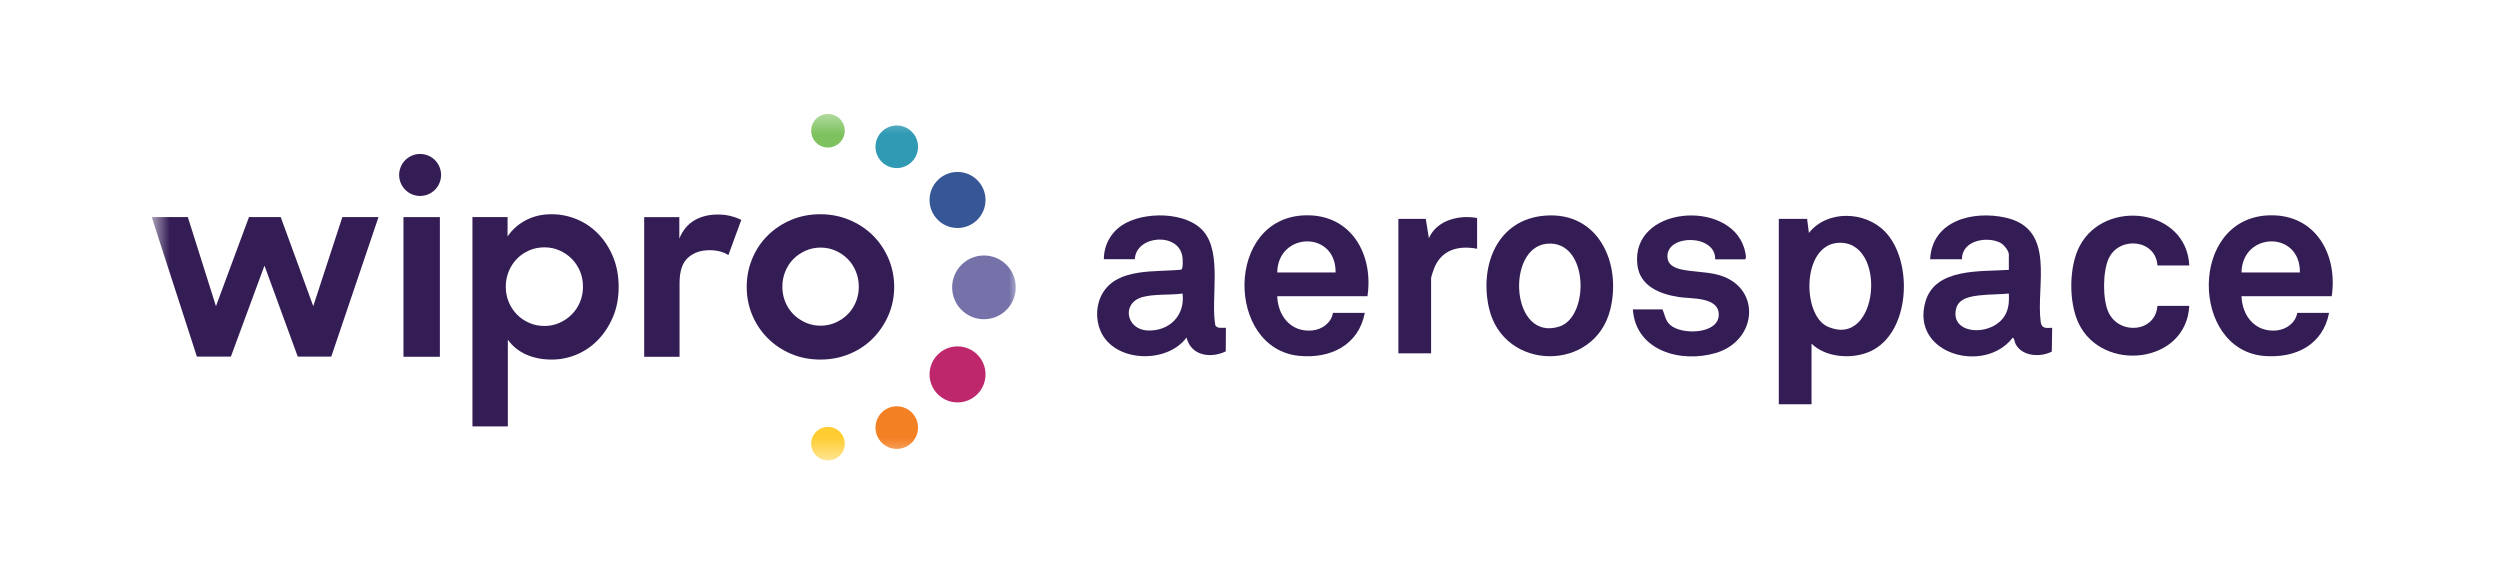<svg width="140" height="32" viewBox="0 0 140 32" fill="none" xmlns="http://www.w3.org/2000/svg">
<rect x="0" y="0" width="140" height="32" fill="#333333" stroke="none"/>
<g clip-path="url(#clip0_18243_18072)">
<path d="M140 0H0V32H140V0Z" fill="white"/>
<path d="M101.446 19.244V22.639H99.613V12.257H101.198L101.298 13.044C102.325 11.746 104.439 11.816 105.558 12.968C107.16 14.617 106.993 18.653 104.733 19.678C103.731 20.131 102.251 20.035 101.444 19.242L101.446 19.244ZM102.923 13.6C100.891 13.743 100.916 17.643 102.338 18.284C105.234 19.592 105.726 13.403 102.923 13.6Z" fill="#341D55"/>
<path d="M61.815 14.521C61.815 13.744 62.192 13.038 62.838 12.61C64.019 11.829 66.455 11.827 67.41 12.971C68.451 14.215 67.784 16.735 68.061 18.229C68.176 18.41 68.465 18.35 68.651 18.356L68.643 19.677C67.798 20.087 66.688 19.925 66.447 18.898C65.355 20.398 62.378 20.306 61.623 18.52C61.34 17.852 61.379 17.03 61.755 16.403C62.607 14.984 64.719 15.25 66.141 15.101C66.269 15.06 66.232 14.529 66.217 14.4C66.05 12.991 63.623 13.151 63.548 14.517H61.815V14.521ZM66.224 16.439C65.524 16.536 64.64 16.452 63.971 16.638C62.787 16.971 63.063 18.457 64.269 18.506C65.495 18.557 66.374 17.657 66.224 16.439Z" fill="#341D55"/>
<path d="M108.087 14.52C108.197 12.349 110.477 11.783 112.297 12.183C115.176 12.816 113.998 16.004 114.281 18.036C114.334 18.422 114.601 18.366 114.922 18.358L114.9 19.689C114.265 20.021 113.248 19.961 112.881 19.279C112.815 19.158 112.825 18.998 112.719 18.901C111.141 20.98 106.976 19.832 107.824 16.892C108.376 14.981 110.931 15.225 112.495 15.111V14.249C112.495 14.04 112.21 13.692 112.017 13.594C111.248 13.208 109.855 13.473 109.869 14.52H108.087ZM112.495 16.439C111.971 16.488 111.405 16.48 110.885 16.538C110.365 16.595 109.694 16.695 109.546 17.273C109.145 18.83 111.769 18.879 112.355 17.505C112.507 17.148 112.512 16.82 112.495 16.439Z" fill="#341D55"/>
<path d="M130.577 16.587H125.524C125.563 17.694 126.29 18.614 127.481 18.506C128.034 18.454 128.55 18.083 128.645 17.522H130.429C130.077 19.326 128.537 20.078 126.788 19.933C122.665 19.588 122.556 12.193 127.083 12.058C129.676 11.982 130.924 14.256 130.577 16.587ZM128.794 15.258C128.824 12.899 125.563 12.976 125.524 15.258H128.794Z" fill="#341D55"/>
<path d="M76.578 16.587H71.525C71.564 17.694 72.29 18.614 73.481 18.506C74.035 18.454 74.551 18.083 74.646 17.522H76.429C76.082 19.332 74.501 20.101 72.745 19.927C68.651 19.521 68.585 12.191 73.083 12.058C75.676 11.982 76.927 14.256 76.578 16.587ZM74.794 15.258C74.825 12.899 71.564 12.976 71.525 15.258H74.794Z" fill="#341D55"/>
<path d="M86.526 12.075C89.535 11.843 90.809 14.757 90.177 17.326C89.308 20.864 84.181 20.811 83.38 17.237C82.851 14.873 83.832 12.284 86.526 12.075ZM86.625 13.649C84.313 13.871 84.602 19.16 87.329 18.285C89.034 17.738 88.976 13.426 86.625 13.649Z" fill="#341D55"/>
<path d="M96.049 14.521C96.1 13.11 93.311 13.094 93.377 14.392C93.4 14.859 93.811 15.019 94.205 15.099C94.82 15.224 95.493 15.218 96.117 15.365C98.651 15.966 98.478 19.05 96.098 19.763C94.139 20.349 91.598 19.654 91.441 17.327H93.101C93.237 17.633 93.249 17.936 93.522 18.189C94.156 18.779 96.28 18.724 96.251 17.598C96.226 16.608 94.703 16.743 93.999 16.632C92.963 16.468 91.836 16.036 91.693 14.838C91.305 11.55 96.806 11.132 97.669 13.873C97.698 13.963 97.855 14.523 97.708 14.523H96.049V14.521Z" fill="#341D55"/>
<path d="M122.599 14.865H120.816C120.725 13.405 118.7 13.206 118.097 14.453C117.747 15.178 117.734 16.779 118.083 17.505C118.689 18.776 120.708 18.616 120.816 17.128H122.599C122.436 20.386 117.72 20.892 116.398 18.096C115.841 16.917 115.851 14.922 116.467 13.766C117.885 11.102 122.446 11.675 122.601 14.865H122.599Z" fill="#341D55"/>
<path d="M82.718 12.208V13.93C81.653 13.731 80.709 13.989 80.302 15.049C80.265 15.146 80.142 15.506 80.142 15.578V19.785H78.309V12.257H79.844L80.018 13.339C80.46 12.325 81.702 12.021 82.718 12.208Z" fill="#341D55"/>
<mask id="mask0_18243_18072" style="mask-type:luminance" maskUnits="userSpaceOnUse" x="8" y="6" width="50" height="20">
<path d="M57.008 6.35H8.59V25.65H57.008V6.35Z" fill="white"/>
</mask>
<g mask="url(#mask0_18243_18072)">
<path d="M47.306 7.32C47.306 7.84 46.885 8.262 46.366 8.262C45.847 8.262 45.426 7.84 45.426 7.32C45.426 6.8 45.847 6.378 46.366 6.378C46.885 6.378 47.306 6.8 47.306 7.32Z" fill="#7EC25F"/>
<path d="M53.622 9.629C52.756 9.629 52.055 10.332 52.055 11.199C52.055 12.066 52.756 12.768 53.622 12.768C54.487 12.768 55.189 12.066 55.189 11.199C55.189 10.332 54.487 9.629 53.622 9.629Z" fill="#375695"/>
<path d="M47.306 24.847C47.306 24.327 46.885 23.905 46.366 23.905C45.847 23.905 45.426 24.327 45.426 24.847C45.426 25.368 45.847 25.789 46.366 25.789C46.885 25.789 47.306 25.368 47.306 24.847Z" fill="#FFCD31"/>
<path d="M55.189 20.967C55.189 20.1 54.487 19.398 53.622 19.398C52.756 19.398 52.055 20.1 52.055 20.967C52.055 21.833 52.756 22.536 53.622 22.536C54.487 22.536 55.189 21.833 55.189 20.967Z" fill="#BE276B"/>
<path d="M51.37 8.528C51.199 9.165 50.545 9.542 49.91 9.372C49.275 9.2 48.898 8.548 49.068 7.911C49.238 7.274 49.892 6.897 50.527 7.068C51.161 7.237 51.539 7.892 51.37 8.528Z" fill="#309AB4"/>
<path d="M51.37 24.253C51.199 24.89 50.545 25.268 49.91 25.097C49.275 24.926 48.898 24.272 49.068 23.636C49.238 23 49.892 22.622 50.527 22.793C51.161 22.963 51.539 23.617 51.37 24.253Z" fill="#F48024"/>
<path d="M56.884 16.092C56.884 15.106 56.087 14.307 55.102 14.307C54.117 14.307 53.32 15.106 53.32 16.092C53.32 17.078 54.117 17.877 55.102 17.877C56.087 17.877 56.884 17.078 56.884 16.092Z" fill="#7472A8"/>
<path d="M8.496 12.155H10.518L12.094 17.145L13.944 12.155H15.72L17.542 17.145L19.173 12.155H21.197L18.552 19.968H16.673L14.81 14.875L12.931 19.968H11.025L8.496 12.155Z" fill="#341D55"/>
<path d="M49.756 14.481C49.544 13.983 49.252 13.551 48.882 13.184C48.51 12.817 48.071 12.528 47.565 12.315C47.059 12.103 46.517 11.997 45.937 11.997C45.35 11.997 44.805 12.103 44.304 12.315C43.803 12.528 43.366 12.817 42.995 13.184C42.623 13.551 42.334 13.983 42.127 14.481C41.919 14.978 41.816 15.507 41.816 16.067C41.816 16.626 41.919 17.152 42.126 17.645C42.334 18.137 42.623 18.57 42.995 18.941C43.366 19.313 43.803 19.605 44.304 19.817C44.804 20.029 45.35 20.136 45.937 20.136C46.527 20.136 47.073 20.029 47.58 19.817C48.086 19.605 48.522 19.313 48.889 18.941C49.254 18.569 49.544 18.137 49.756 17.645C49.968 17.153 50.075 16.626 50.075 16.067C50.075 15.507 49.968 14.978 49.756 14.481ZM47.927 16.913C47.816 17.179 47.664 17.408 47.471 17.602C47.278 17.794 47.052 17.949 46.791 18.065C46.531 18.18 46.252 18.239 45.952 18.239C45.653 18.239 45.374 18.18 45.114 18.065C44.853 17.949 44.627 17.795 44.433 17.602C44.241 17.408 44.089 17.179 43.978 16.913C43.867 16.648 43.812 16.36 43.812 16.052C43.812 15.752 43.867 15.467 43.978 15.197C44.089 14.927 44.241 14.695 44.433 14.502C44.627 14.309 44.853 14.155 45.114 14.039C45.374 13.922 45.653 13.865 45.952 13.865C46.252 13.865 46.531 13.922 46.791 14.039C47.052 14.154 47.278 14.309 47.471 14.502C47.664 14.695 47.816 14.927 47.927 15.197C48.038 15.467 48.093 15.752 48.093 16.052C48.093 16.36 48.038 16.648 47.927 16.913Z" fill="#341D55"/>
<path d="M36.074 12.158H38.042V13.36C38.234 12.896 38.516 12.556 38.887 12.339C39.258 12.121 39.695 12.013 40.196 12.013C40.456 12.013 40.7 12.041 40.926 12.1C41.153 12.158 41.348 12.23 41.512 12.316L40.789 14.287C40.683 14.209 40.538 14.144 40.355 14.091C40.172 14.038 39.969 14.011 39.748 14.011C39.236 14.011 38.827 14.154 38.519 14.439C38.209 14.723 38.055 15.194 38.055 15.851V19.979H36.074V12.158Z" fill="#341D55"/>
<path d="M34.333 14.386C34.125 13.884 33.848 13.455 33.501 13.097C33.154 12.74 32.753 12.467 32.301 12.279C31.847 12.09 31.375 11.997 30.883 11.997C30.353 11.997 29.875 12.108 29.452 12.33C29.027 12.552 28.685 12.856 28.424 13.242V12.156H26.457V23.877H28.439V19.02C28.699 19.388 29.042 19.666 29.467 19.854C29.89 20.042 30.367 20.136 30.898 20.136C31.38 20.136 31.845 20.042 32.294 19.854C32.741 19.666 33.139 19.393 33.487 19.036C33.833 18.679 34.113 18.251 34.325 17.753C34.538 17.256 34.644 16.694 34.644 16.067C34.644 15.448 34.54 14.889 34.333 14.386ZM32.481 16.913C32.37 17.179 32.216 17.411 32.018 17.609C31.822 17.807 31.592 17.963 31.331 18.079C31.071 18.196 30.791 18.254 30.493 18.254C30.184 18.254 29.897 18.196 29.632 18.079C29.366 17.963 29.138 17.807 28.945 17.609C28.752 17.411 28.6 17.179 28.489 16.913C28.378 16.648 28.324 16.36 28.324 16.052C28.324 15.752 28.378 15.467 28.489 15.197C28.6 14.927 28.752 14.693 28.945 14.495C29.138 14.297 29.366 14.139 29.632 14.024C29.897 13.908 30.184 13.851 30.493 13.851C30.791 13.851 31.071 13.908 31.331 14.024C31.592 14.139 31.822 14.297 32.018 14.495C32.216 14.693 32.37 14.925 32.481 15.191C32.593 15.456 32.647 15.743 32.647 16.052C32.647 16.36 32.593 16.648 32.481 16.913Z" fill="#341D55"/>
<path d="M23.83 8.662C23.204 8.493 22.56 8.866 22.392 9.493C22.224 10.121 22.596 10.765 23.222 10.933C23.849 11.102 24.492 10.729 24.661 10.101C24.828 9.474 24.456 8.829 23.83 8.662Z" fill="#341D55"/>
<path d="M24.633 12.158H22.594V19.979H24.633V12.158Z" fill="#341D55"/>
</g>
</g>
<defs>
<clipPath id="clip0_18243_18072">
<rect width="140" height="32" fill="white"/>
</clipPath>
</defs>
</svg>
